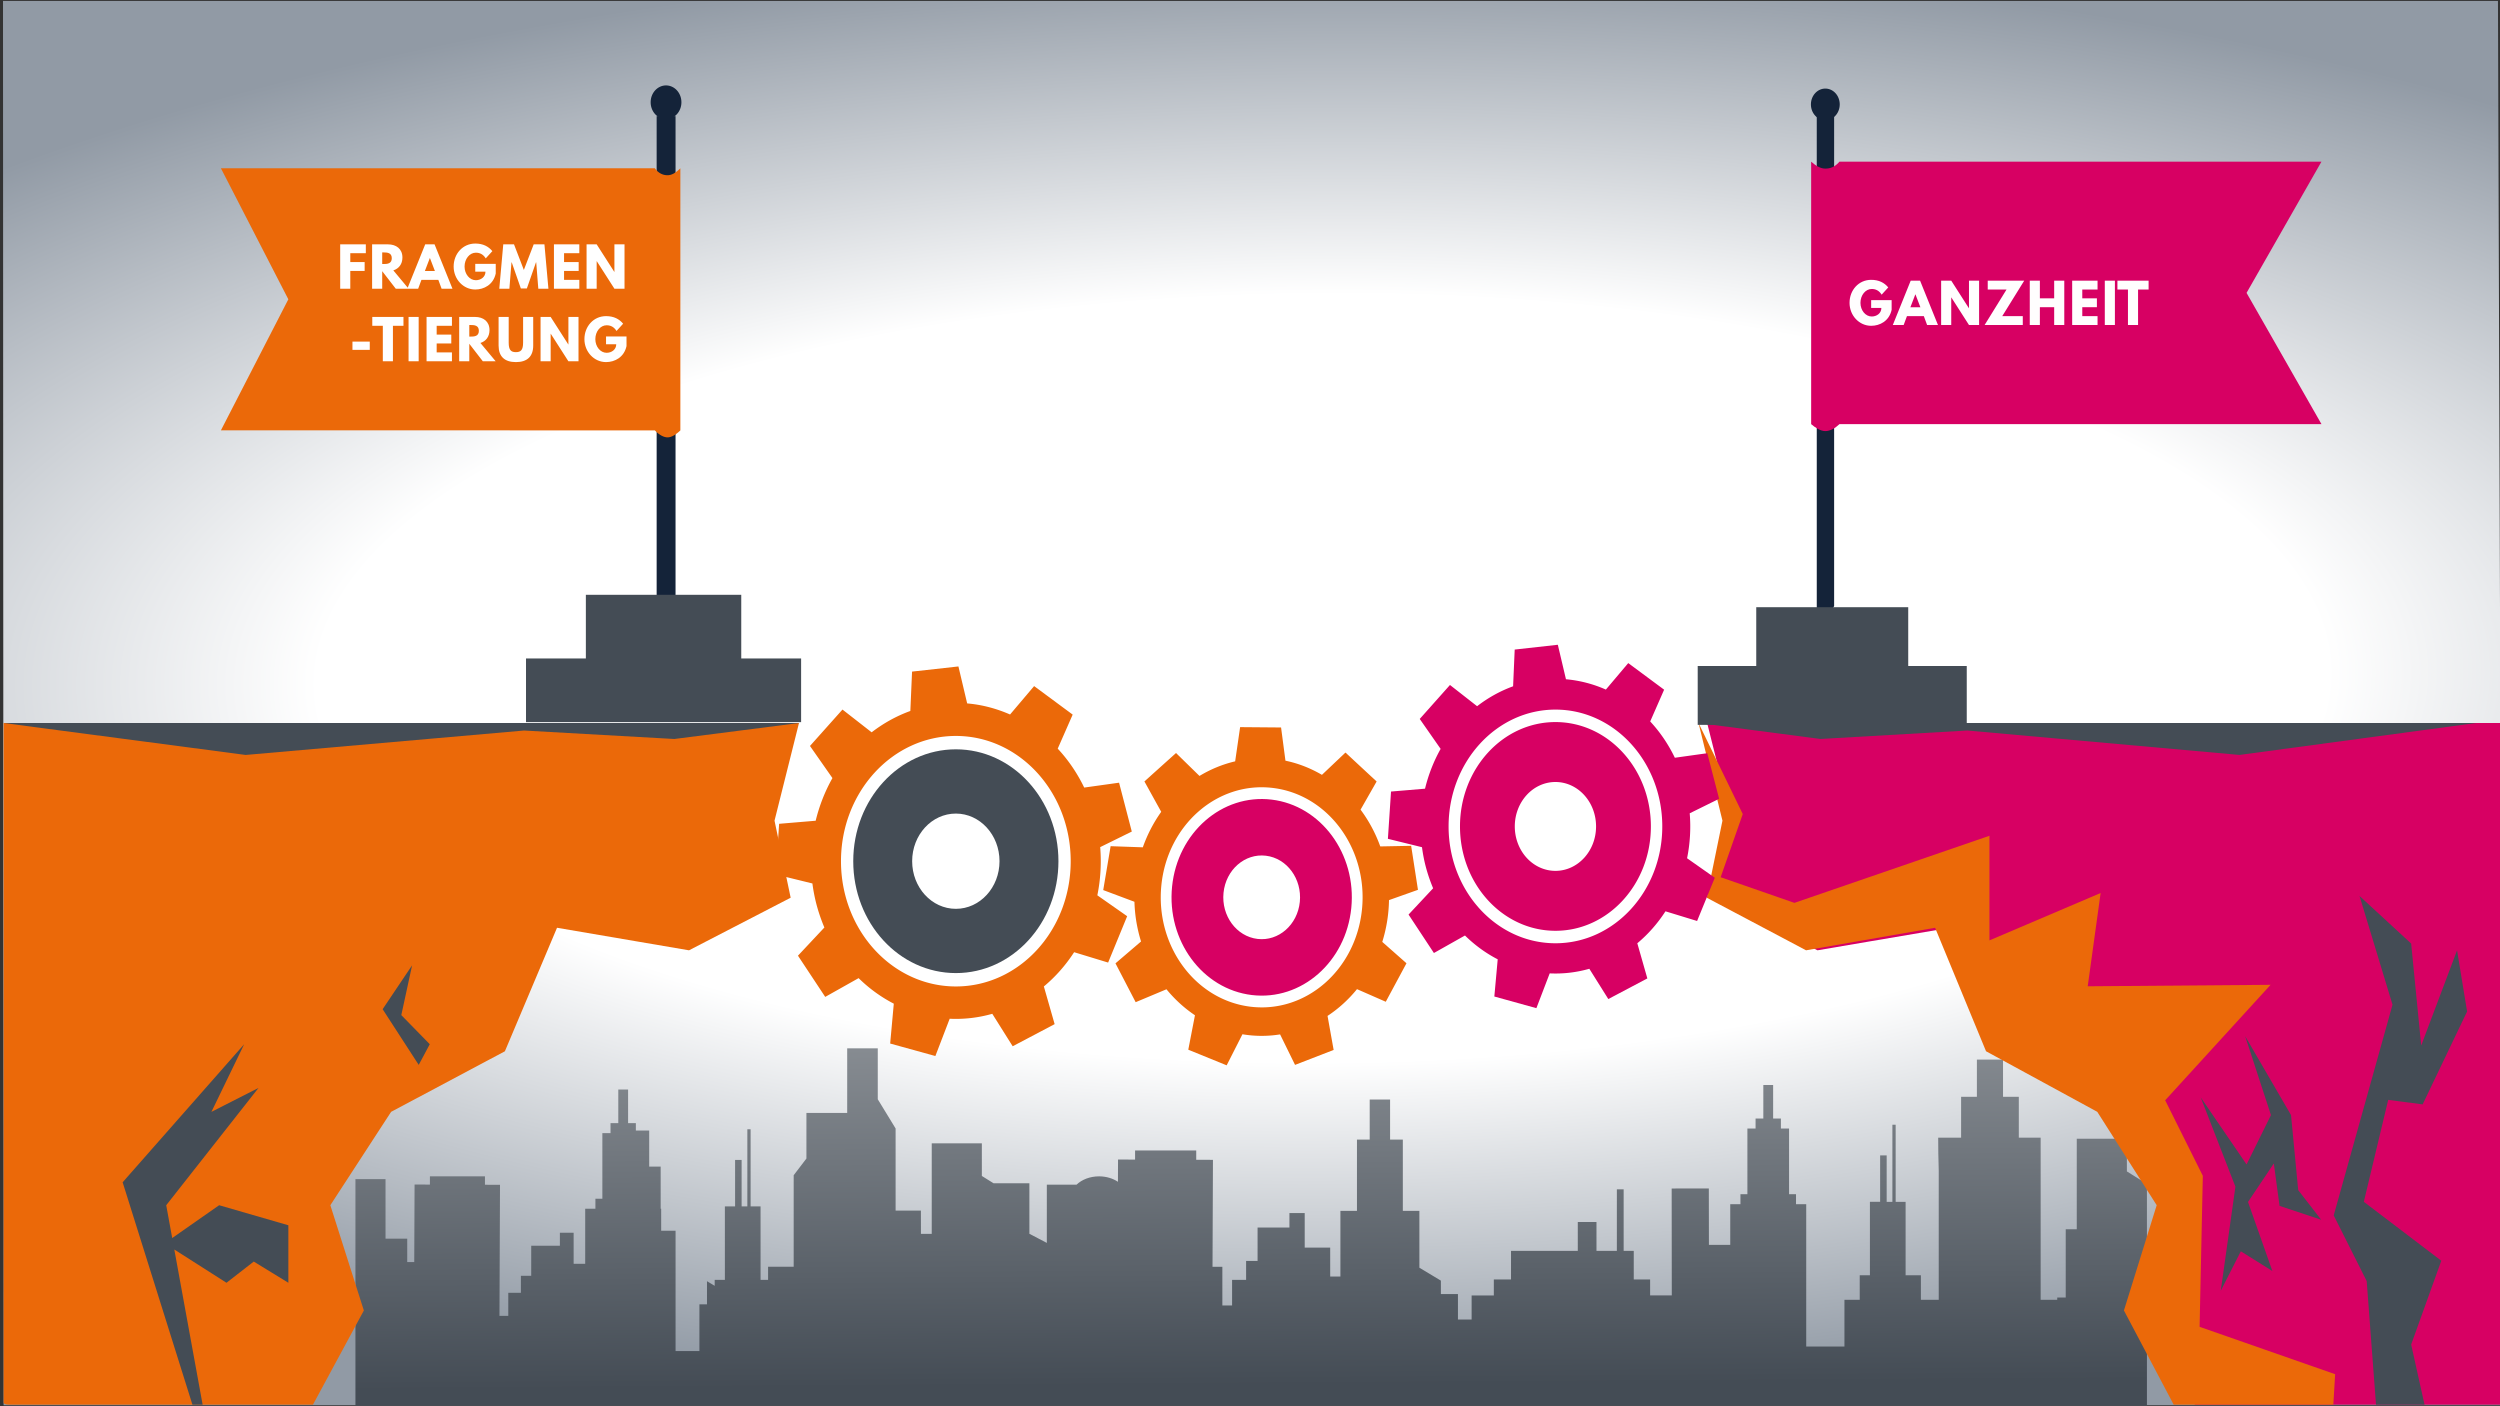 <svg xmlns="http://www.w3.org/2000/svg" width="868" height="488.25" xmlns:v="https://vecta.io/nano"><rect width="100%" height="100%" fill="#333333" stroke="none"/><style><![CDATA[.B{fill:none}.C{stroke:#ff7009}.D{stroke-miterlimit:0}.E{stroke-width:3.39}.F{stroke-dasharray:3.388, 6.776}.G{fill:#eb6909}.H{fill:#444c55}.I{fill:#d70063}.J{fill-rule:evenodd}]]></style><defs><clipPath id="A"><rect width="5685.21" height="2786.61" x="-.12" y="-5625.25" rx="11.35" ry="3.91" transform="scale(1 -1)" paint-order="stroke markers fill" class="B C D E F"/></clipPath><clipPath id="B"><rect width="5685.21" height="2786.61" x="-.12" y="-5625.25" rx="11.35" ry="3.91" transform="scale(1 -1)" paint-order="stroke markers fill" class="B C D E F"/></clipPath><clipPath ><rect width="9124.03" height="4472.15" x="-.19" y="-5427.15" rx="11.35" ry="3.91" transform="scale(1 -1)" stroke-width="5.44" stroke-dasharray="5.438, 10.875" paint-order="stroke markers fill" class="B C D"/></clipPath><clipPath ><path d="M9123.66 0H0v1548.38h153.22v-407.25h110.51V981.01h35.74l1.64 530.35 78.12-.28v56.21h280.32v-57.41l76.67-.31-2.8-896.21h44.94v157.5h64.21v116.48h52.58v205.48h146.01v89.03h70.07V969.53h58.87v376.22h52.02v68.3h35.37v449.03h41.58v68.35h39.55v229.39h49.93v-229.39h39.53v-50.74H1496v-246.67h58.43v-288.27h2.61v-150.16h73.28V372.41h121.42v319.68h38.64v158.1l39.2-31.62v40.96h51.9v502.4h52.01v317.6h33.27v-317.6h29.16v527.49h16.64v-527.49h50.65v-502.4h38.33v89.61h130.37v625.91l64.88 114.16v312.08h207.64v441.47h155.73v-348.21l90.82-199.81v-561.59l128.79.17.16-159.17h55.01v619.11h255.21v-223.3l59.82-50.1h182.28V1174.6l88.83-62.54v398.19h151.26c26.97 34.8 68.26 57.09 114.59 57.09l1.21-.01c36.4-.29 69.51-14.36 95.07-37.26l.46 152.26 86.8-.32v62.42h311.46v-63.76l85.2-.34-2.28-731.36h50.13V684.52h49.55v175.01h71.39v129.44h58.41v228.31h162.21v98.94h77.84V1080.3h129.77V882.37h52.03v449.11h84.32v487.15h64.9v274.05h103.81v-274.05h64.93v-487.15h84.31V942.62l109.44-88.35v-92.02h86.93v-174.1h69.64v164.84h113.09v109.13h87.52v195.53h340.09v197.69h95.2v-197.69h103.8v420.97h34.59v-420.97h51.45V862.12h83.34V753h110.39l-.63 731.27 189.24.22.4-385.95 108.63.19v278.18h51.97v68.31h35.4v449.06h41.61v68.32h39.5V2192h49.93v-229.4h39.53v-68.32h41.6v-449.06h35.38v-68.31h52V403.6h194.66v319.63h77.83V890.7h51.92v502.38h52.04v317.59h33.28v-317.59h29.14v527.49h16.6v-527.49h50.67V890.7h77.82V723.23h90.9v882.99l-2.17 120.01-.55 105.6h116.69v279.57h80.38v254.32h133.11V2111.4h80.39v-279.57h111.2V723.23h84.46v15.22h43.25v466.86h56.23v619.09h255.26v-223.27l102.06-85.52V0"/></clipPath><radialGradient id="E" cx="5004.273" cy="3133.939" fx="5004.273" fy="3133.939" r="4561.83" gradientTransform="matrix(0.144,-0.001,-5.0583589e-4,-0.055,-259.836,412.846)" gradientUnits="userSpaceOnUse"><stop offset="0" stop-color="#fff"/><stop offset=".531" stop-color="#fff"/><stop offset="1" stop-color="#919aa5"/></radialGradient><clipPath id="F"><rect width="5685.21" height="2786.61" x="-.12" y="-5625.25" rx="11.35" ry="3.91" transform="scale(1 -1)" paint-order="stroke markers fill" class="B C D E F"/></clipPath><clipPath id="G"><rect width="5685.21" height="2786.61" x="-.12" y="-5625.25" rx="11.35" ry="3.91" transform="scale(1 -1)" paint-order="stroke markers fill" class="B C D E F"/></clipPath><clipPath id="H"><rect width="5685.21" height="2786.61" x="-.12" y="-5625.25" rx="11.35" ry="3.91" transform="scale(1 -1)" paint-order="stroke markers fill" class="B C D E F"/></clipPath><clipPath id="I"><rect width="5685.21" height="2786.61" x="-.12" y="-5625.25" rx="11.35" ry="3.91" transform="scale(1 -1)" paint-order="stroke markers fill" class="B C D E F"/></clipPath><clipPath id="J"><rect width="5685.21" height="2786.61" x="-.12" y="-5625.25" rx="11.35" ry="3.91" transform="scale(1 -1)" paint-order="stroke markers fill" class="B C D E F"/></clipPath><clipPath id="K"><rect width="5685.21" height="2786.61" x="-.12" y="-5625.25" rx="11.35" ry="3.91" transform="scale(1 -1)" paint-order="stroke markers fill" class="B C D E F"/></clipPath><clipPath id="L"><rect width="5685.21" height="2786.61" x="-.12" y="-5625.25" rx="11.35" ry="3.91" transform="scale(1 -1)" paint-order="stroke markers fill" class="B C D E F"/></clipPath><clipPath id="M"><rect width="5685.21" height="2786.61" x="-.12" y="-5625.25" rx="11.35" ry="3.91" transform="scale(1 -1)" paint-order="stroke markers fill" class="B C D E F"/></clipPath><clipPath id="N"><rect width="5685.21" height="2786.61" x="-.12" y="-5625.25" rx="11.35" ry="3.91" transform="scale(1 -1)" paint-order="stroke markers fill" class="B C D E F"/></clipPath><clipPath id="O"><rect width="5685.21" height="2786.61" x="-.12" y="-5625.25" rx="11.35" ry="3.91" transform="scale(1 -1)" paint-order="stroke markers fill" class="B C D E F"/></clipPath><clipPath id="P"><rect width="5685.21" height="2786.61" x="-.12" y="-5625.25" rx="11.35" ry="3.91" transform="scale(1 -1)" paint-order="stroke markers fill" class="B C D E F"/></clipPath><clipPath id="Q"><rect width="5685.21" height="2786.61" x="-.12" y="-5625.25" rx="11.35" ry="3.91" transform="scale(1 -1)" paint-order="stroke markers fill" class="B C D E F"/></clipPath><clipPath id="R"><rect width="5685.21" height="2786.61" x="-.12" y="-5625.25" rx="11.35" ry="3.91" transform="scale(1 -1)" paint-order="stroke markers fill" class="B C D E F"/></clipPath><clipPath id="S"><rect width="5685.21" height="2786.61" x="-.12" y="-5625.25" rx="11.35" ry="3.91" transform="scale(1 -1)" paint-order="stroke markers fill" class="B C D E F"/></clipPath><clipPath id="T"><rect width="5685.21" height="2786.61" x="-.12" y="-5625.25" rx="11.35" ry="3.91" transform="scale(1 -1)" paint-order="stroke markers fill" class="B C D E F"/></clipPath><linearGradient id="U" x1="482.058" y1="480.769" x2="480.097" y2="148.714" gradientUnits="userSpaceOnUse"><stop offset="0" stop-color="#444c55"/><stop offset="1" stop-color="#fff"/></linearGradient></defs><path d="M1.247 487.915L1.043.335h866.248l1.642 487.581" fill="url(#E)"/><path d="M745.405 488H123.409v-78.609h10.446v20.675h7.534v8.13h2.437l.112-26.925 5.326.017v-2.854h19.111v2.915l5.227.019-.191 45.499h3.064v-7.996h4.378v-5.914h3.584v-10.434h9.954v-4.52h4.776v10.779h4.014v-19.101h3.546v-3.468h2.411v-22.797h2.835v-3.47h2.696v-11.646h3.404v11.646h2.695v2.576h4.63v12.523h3.983v14.635h.178v7.623h4.996v41.791h8.278v-16.23h2.634v-8.027l2.672 1.605v-2.08h3.538V418.86h3.546v-16.124h2.268v16.124h1.988v-26.78h1.134v26.779h3.453v25.506h2.613v-4.549h8.888v-31.777l4.423-5.796V386.4h14.155v-22.414h10.617v17.678l6.192 10.144v28.511l8.78-.01.013 8.081h3.75v-31.431h17.399v11.337l4.078 2.543h12.427v17.528l6.056 3.175v-20.215h10.312c1.839-1.767 4.653-2.898 7.812-2.898h.083c2.482.017 4.739.729 6.481 1.892l.034-7.73 5.917.02v-3.169h21.234v3.237l5.808.02-.155 37.13h3.418v13.426h3.378v-8.885h4.867v-6.571h3.982v-11.592h11.059v-5.023h5.307v11.977h8.847v10.049h3.547v-22.801h5.748v-24.732h4.424v-13.913h7.077v13.913h4.426v24.732h5.748v19.741l7.461 4.485v4.672h5.927v8.839h4.748v-8.369h7.71v-5.54h5.967v-9.927h23.185V424.27h6.49v10.036h7.076v-21.372h2.358v21.372h3.507v9.927h5.682v5.54h7.526l-.044-37.125 12.901-.014.031 19.594 7.406-.011v-14.123h3.543v-3.468h2.413v-22.798h2.837v-3.469h2.693v-11.646h3.404v11.646h2.695v3.469h2.836v22.798h2.412v3.468h3.545v49.413h13.271v-16.226h5.306v-8.502h3.54v-25.504h3.548v-16.123h2.269v16.124h1.987v-26.78h1.132v26.78h3.454v25.505h5.306v8.502h6.197v-44.828l-.148-6.093-.039-5.361h7.955v-14.193h5.48v-12.911h9.074v12.911h5.481v14.193h7.581v56.282h5.758v-.773h2.949v-23.702h3.833v-31.43h17.402v11.335l6.958 4.342V488" fill="url(#U)" opacity=".999"/><g transform="matrix(.151 0 0 -.165 1.264 956.064)"><path d="M1772.51 4067.43l37.1-162.1-193.07-91.43-40.64-19.27-113.1 17.67-190.4 29.77-119.85-259.87-257.74-125.58-3.91-1.9-139.71-196.48 77.06-221.5-155.82-263.85-182.18-98.24 47.55-257.5-100.03-173.6H-.02v2029.38h1828.78l-56.25-205.5" clip-path="url(#F)" class="G"/><g class="H"><path d="M495.46 3258.24l-107.86-69.03-13.77 69.03 212.24 246.89-108.32-50.44 75.3 142.34-279.43-290.52 216.63-631.86-97.83 490.4 119.98-70.01 62.7 44.63 79.56-44.63v121.01l-159.2 42.19" clip-path="url(#O)"/><path d="M-.02 4272.93l556.45-67.2 640.14 51.39 345.48-17.8 286.71 33.6H-.02" clip-path="url(#Q)"/><path d="M939.16 3763.03l-67.74-92.3 82.98-117.19 25.4 43.49-65.43 61.26 24.8 104.74" clip-path="url(#P)"/></g></g><path d="M5684.98 4272.94V2243.56h-428.02l-5.88 10.46-91.87 163.13 46.46 257.53-178.1 98.26-152.32 263.82 75.34 221.52L4814 3454.74l-3.8 1.93-252 125.56-117.15 259.83-186.16-29.72-110.56-17.7-39.72 19.32-188.74 91.41 36.26 162.07-55 205.5h1787.85" clip-path="url(#S)" transform="matrix(.155 0 0 -.165 -11.34 956.064)" class="I"/><g transform="matrix(.151 0 0 -.165 1.264 956.064)"><path d="M5588.46 2360.58l-24.73-117.02h-306.77l-97.75 173.6 46.46 257.52-178.1 98.26-152.32 263.82 75.34 221.52L4814 3454.74l-3.8 1.93-252 125.56-117.15 259.83-186.16-29.72-110.56-17.7-39.72 19.32-188.74 91.41 36.26 162.07-55 205.5 101.7-191.54-50.85-132.97 169.59-53.96 448.49 141.2v-220.15l255.61 99.7-29.68-196.28 420.5 3.11-242.4-243 86.57-158.9-7.42-317.78 311.66-99.7-25.6-395.6 159.17-21.87 94-124.62" clip-path="url(#K)" class="G"/><g class="H"><path d="M5684.97 4272.95l-544-67.2-625.8 51.4-337.75-17.8-280.28 33.6h1787.83" clip-path="url(#T)"/><path d="M5097.88 3078.18l33.7 219.09-79.87 188 105.53-141.23 56.07 103.85-59.36 166.16 105.54-166.16 16.49-157.85 52.77-62.31-95.65 29.07-13.2 89.32-59.35-81 56.06-145.4-72.56 41.54-46.17-83.08" clip-path="url(#J)"/><path d="M5591.76 2555.13L5459 2788.36l-25.54 310.22-75.85 138.24 135.22 443.34-75.85 228.82 118.73-100.1 23.08-214.53 82.45 200.23 23.09-128.72-102.24-195.45-79.15 9.54-56.07-214.52 178.1-123.95-69.26-176.38 42.87-176.38 52.77-52.44-39.58-181.15" clip-path="url(#I)"/></g></g><path d="M331.887 342.498c-22.044 0-39.895-19.466-39.895-43.489 0-24.01 17.851-43.488 39.895-43.488 22.01 0 39.861 19.478 39.861 43.488 0 24.023-17.851 43.489-39.861 43.489zm50.101-48.377l10.971-5.402-4.418-16.967-12.106 1.692a50.219 54.728 0 0 0-9.195-13.513l5.194-11.821-13.389-9.898-8.352 9.861c-4.721-2.07-9.735-3.405-14.895-3.847l-3.035-12.837-16.097 1.788-.596 13.671a51.36 55.971 0 0 0-13.433 7.411l-10.128-7.902L281.223 259l7.801 11.147a50.95 55.524 0 0 0-5.822 14.812l-12.691 1.065-1.169 17.591 12.725 3.124a50.121 54.621 0 0 0 1.382 7.154 52.305 57.001 0 0 0 2.776 8.133l-9.172 9.788 9.465 14.308 11.589-6.517a50.701 55.254 0 0 0 12.219 8.869l-1.259 13.843 15.693 4.337 4.968-12.948a49.779 54.249 0 0 0 14.793-1.715l7.082 11.27 14.568-7.68-3.743-13.083a50.121 54.621 0 0 0 10.509-11.895l11.803 3.601 6.61-16.097-10.354-7.252a49.942 54.426 0 0 0 .99-16.734" class="G"/><path d="M331.873 315.547c-8.382 0-15.172-7.4-15.172-16.537 0-9.132 6.79-16.538 15.172-16.538 8.372 0 15.159 7.406 15.159 16.538 0 9.137-6.787 16.537-15.159 16.537zm.011-55.383c-19.687 0-35.636 17.397-35.636 38.847 0 21.461 15.949 38.843 35.636 38.843 19.667 0 35.606-17.381 35.606-38.843 0-21.45-15.939-38.847-35.606-38.847" class="H"/><g transform="matrix(.151 0 0 -.165 1.264 956.064)" class="I"><path d="M3568.2 3809.47c-135.8 0-245.78 110.04-245.78 245.85 0 135.73 109.97 245.84 245.78 245.84 135.6 0 245.57-110.1 245.57-245.84 0-135.8-109.97-245.85-245.57-245.85zm308.66 273.48l67.6 30.53-27.23 95.92-74.58-9.56a309.22 309.22 0 0 1-56.65 76.39l32 66.83-82.49 55.96-51.45-55.75a311.19 311.19 0 0 1-91.76 21.74l-18.7 72.58-99.17-10.11-3.67-77.29a316.35 316.35 0 0 1-82.76-41.9l-62.4 44.67-69.53-71.47 48.07-63.02a313.74 313.74 0 0 1-35.88-83.73l-78.19-6.02-7.2-99.44 78.4-17.67c1.94-13.5 4.7-27 8.52-40.43a321.2 321.2 0 0 1 17.1-46l-56.5-55.32 58.3-80.9 71.4 36.85a312.45 312.45 0 0 1 75.28-50.14l-7.75-78.25 96.67-24.52 30.61 73.2a306.92 306.92 0 0 1 91.14 9.7l43.63-63.71 89.75 43.41-23.07 73.97a308.42 308.42 0 0 1 64.76 67.24l72.72-20.36 40.71 91-63.77 41a307.9 307.9 0 0 1 6.09 94.6" clip-path="url(#G)"/><path d="M3568.11 3961.82a93.45 93.45 0 0 0-93.47 93.5c0 51.62 41.84 93.49 93.47 93.49 51.6 0 93.39-41.87 93.39-93.5 0-51.65-41.8-93.49-93.39-93.49zm.08 313.1c-121.29 0-219.55-98.36-219.55-219.6 0-121.34 98.26-219.6 219.55-219.6 121.16 0 219.36 98.26 219.36 219.6 0 121.24-98.2 219.6-219.36 219.6" clip-path="url(#H)"/></g><path d="M434.243 349.535c-19.253-2.304-33.131-21.17-31.017-42.152 2.113-20.971 19.418-36.117 38.67-33.814 19.224 2.3 33.101 21.178 30.988 42.15-2.114 20.981-19.418 36.117-38.641 33.817zm48.015-37.016l10.058-3.573-2.365-15.28-10.723.211a44.126 48.087 0 0 0-6.841-12.763l5.575-9.782-10.822-10.045-8.163 7.74c-3.942-2.302-8.203-3.992-12.67-4.916l-1.521-11.53-14.217-.121-1.723 11.879a45.151 49.205 0 0 0-12.385 5.069l-8.15-7.959-10.969 9.862 5.833 10.552a44.728 48.744 0 0 0-6.389 12.327l-11.178-.396-2.568 15.243 10.839 4.058a44.343 48.324 0 0 0 .578 6.393 45.937 50.062 0 0 0 1.71 7.394l-8.873 7.59 7.008 13.486 10.696-4.481a44.58 48.583 0 0 0 9.891 9.023l-2.317 11.958 13.325 5.427 5.478-10.79a43.824 47.758 0 0 0 13.072.048l5.193 10.584 13.4-5.187-2.119-11.817a44.043 47.997 0 0 0 10.227-9.291l9.992 4.38 7.189-13.369-8.404-7.415a43.878 47.818 0 0 0 2.337-14.512" class="G"/><path d="M436.604 325.995c-7.321-.876-12.601-8.049-11.796-16.029s7.386-13.736 14.707-12.86c7.313.875 12.588 8.053 11.785 16.029s-7.382 13.734-14.695 12.86zm4.883-48.371c-17.195-2.058-32.656 11.47-34.543 30.204-1.889 18.745 10.512 35.593 27.707 37.651 17.177 2.055 32.627-11.461 34.516-30.206 1.887-18.734-10.503-35.594-27.68-37.649" class="I"/><g transform="matrix(.151 0 0 -.165 1.264 956.064)" fill="#142339" class="J"><path d="M4168.43 5553.74h40.48V4519.06l-.18-.33-.02-.02-.2-.38-.06-.1-.16-.24-.16-.26-.04-.1-.25-.34-.49-.7-.24-.35-.26-.33-.15-.17-.1-.19-.25-.3-.02-.02-.26-.3-.1-.15-.18-.18-.22-.27-.06-.05-.28-.3-.05-.06-.24-.23-.18-.2-.1-.08-.32-.32h-.02l-.29-.3-.15-.1-.15-.16-.33-.26-.33-.3-.11-.1-.22-.16-.27-.22-.05-.04-.34-.25-.07-.05-.26-.18-.24-.2-.1-.06-.35-.24-.04-.02-.31-.2-.21-.14-.17-.1-.36-.22-.38-.22-.15-.1-.24-.12-.3-.19h-.05l-.4-.23-.1-.04-.28-.15-.28-.13-.1-.05-.39-.17-.05-.02-.36-.15-.22-.1-.17-.06-.4-.15-.03-.02-.38-.14-.2-.07-.23-.05-.38-.14-.02-.01-.44-.14-.12-.04-.28-.07-.35-.1h-.05l-.44-.15-.1-.02-.35-.06-.27-.05-.16-.04-.43-.06-.02-.01-.4-.1-.24-.03-.22-.03-.44-.06-.01-.01-.46-.04-.17-.02-.3-.03-.36-.03h-.05l-.48-.06h-.11l-.67-.04-.14-.02-.47-.01h-.04l-.41-.01-.27-.01-.2-.02h-.77l-.34.02h-.58l-.12.02h-.17l-.3.01-.2.02h-.08l-.3.02-.27.02h-.03l-.3.01-.29.04h-.03l-.26.03-.3.01-.1.02-.18.02-.3.04h-.16l-.11.03-.3.03-.24.04-.02.02-.3.01-.3.09-.26.05-.31.04-.26.06-.3.04-.14.02-.12.03-.29.1-.2.03-.05.01-.28.09-.25.07-.3.08-.27.08-.04.01-.21.08-.28.09-.08.02-.16.07-.28.07-.17.04-.1.03-.24.14-.27.1-.27.06-.26.13-.24.13-.27.1-.06.04-.18.07-.25.12-.15.06-.1.03-.25.14-.25.14-.24.13-.25.13-.23.16-.24.14-.25.15-.24.15-.92.61-.22.13-.01.03-.23.16-.23.14-.22.18-.23.18-.2.16-.24.17V5553.8" clip-path="url(#M)"/><path d="M4188.69 5607.93c18.28 0 33.1-14.91 33.1-33.3 0-18.4-14.82-33.31-33.1-33.31a33.22 33.22 0 0 0-33.14 33.3c0 18.4 14.84 33.3 33.14 33.3" clip-path="url(#N)"/></g><path d="M4903.18 5289.54l124.44 149.38h-800.73c-7.83-6.41-15.95-7.92-23.5-7.92-7.85 0-15.55 3.02-23.52 7.92V5140.1c6.7-3.95 15.67-7.93 23.5-7.93 7.86 0 16.26 3.22 23.52 7.93h267.65v.05h533.08l-124.44 149.38" clip-path="url(#R)" transform="matrix(.209 0 0 -.305 -244.76 1714.994)" class="I"/><path d="M4513.86 4392.86v-123.77h-618.63v123.77h134.6v123.77h349.45v-123.77h134.58" clip-path="url(#L)" transform="matrix(.151 0 0 -.165 1.264 956.064)" class="H"/><g fill="#142339" class="J"><path d="M234.519 40.328h-6.531v170.608l.034.049.034.061.011.024.034.037.023.049v.024l.046.049.08.124.046.049.034.049.023.037.023.024.034.049h.011l.046.061.011.024.034.024.034.049h.011l.046.061.011.012.046.036.023.037.011.012.057.049.057.049.023.024.023.024.046.049.057.037.023.024.034.024.046.036v.012l.068.037v.024l.057.024.034.037h.023l.057.049.057.037.034.024.023.012.057.036.068.049.023.012.034.024.046.024h.011l.068.049h.011l.046.024.046.024.023.012.068.024v.012l.068.024.034.024h.023l.068.036.068.024.034.024h.034l.057.037.08.024h.023l.046.024.057.012.08.024h.023l.057.024.034.012.034.012.068.012.068.024h.034l.034.012.08.012.068.012h.034l.046.024h.068l.08.012h.023l.114.012h.011l.08.012h.579l.046-.012h.102l.046-.024h.102l.011-.012h.034l.046-.012h.046l.046-.024h.046l.046-.012.046-.024h.046l.057-.024h.034l.057-.024h.034l.046-.024.034-.012h.011l.046-.024.046-.012.046-.024h.046l.011-.012.034-.024.046-.012h.011l.023-.024.046-.012h.034l.011-.024.046-.024.046-.012.034-.012.046-.024.046-.024.034-.024h.011l.034-.024.046-.024h.023l.011-.024.046-.024.034-.012.046-.024.034-.024.034-.024.046-.024.046-.024.034-.024.148-.098.034-.024.046-.036.034-.024.034-.024.034-.024.034-.024.034-.036V40.328"/><path d="M231.248 29.658a5.35 5.83 0 0 0-5.338 5.855 5.35 5.83 0 0 0 5.338 5.842 5.35 5.83 0 0 0 5.338-5.842 5.35 5.83 0 0 0-5.338-5.855"/></g><path d="M100.107 103.915l-23.41-45.49h150.682a5.477 6.189 0 0 0 4.415 2.414c1.479 0 2.936-.916 4.426-2.414v91.017c-1.26 1.201-2.947 2.414-4.415 2.414-1.479 0-3.067-.99-4.426-2.414h-50.381v-.024H76.697l23.41-45.49" class="G"/><g opacity=".999"><path d="M182.63 228.618v22.104h95.515v-22.104h-20.78v-22.101H203.41v22.104h-20.78" class="H"/><g class="G"><g transform="matrix(.153 0 0 -.153 .003 921.015)"><path d="M477.75 2815.4l194.68-42.5-182.18-98.25z" clip-path="url(#B)"/><path d="M537.8 2417.16l-100.03-173.6h-226.8l266.78 203.24 12.5 227.85 47.55-257.5" clip-path="url(#A)"/></g></g><g fill="#fff"><path d="M127.016 84.84h-8.904v15.4h3.509v-6.179h4.984v-3.08h-4.984V87.92h5.395zm2.18 0v15.4h3.509v-6.085l4.704 6.085h4.461l-5.301-6.365c1.885-.597 3.155-2.147 3.155-4.461 0-3.024-2.165-4.573-5.021-4.573zm3.509 6.832V87.64h.411c1.325 0 2.912.093 2.912 2.016s-1.587 2.016-2.912 2.016zm18.177-6.832h-3.248l-6.216 15.4h3.771l1.139-3.08h5.861l1.139 3.08h3.771zm.112 9.24h-3.472l1.717-4.48h.037zm21.127-2.464h-7.112v2.707h3.547c0 1.885-1.661 2.968-3.341 2.968-2.165 0-3.92-2.128-3.92-4.741 0-2.669 1.755-4.816 3.92-4.816 1.363 0 2.539.541 3.435 1.979l2.296-2.52c-1.344-1.624-3.229-2.632-5.936-2.632-4.331 0-7.504 3.565-7.504 7.989 0 4.405 3.36 7.971 7.504 7.971 3.024 0 6.272-1.661 7.112-5.563zm14.78 8.624h3.509l-1.381-15.4h-3.733l-3.416 8.885-3.416-8.885h-3.733l-1.381 15.4h3.509l.728-9.128h.093l3.155 9.035h2.091l3.155-9.035h.093zm14.239-15.4h-8.811v15.4h8.811v-3.08h-5.301v-3.099h5.077v-3.08h-5.077V87.92h5.301zm6.025 5.843h.037l6.123 9.557h3.509v-15.4h-3.509v9.557h-.037l-6.123-9.557h-3.509v15.4h3.509zm-84.793 27.925v2.856h6.011v-2.856zm6.884-5.488h3.659v12.32h3.509v-12.32h3.659v-3.08h-10.827zm16.105-3.08h-3.509v15.4h3.509zm11.551 0h-8.811v15.4h8.811v-3.08h-5.301v-3.099h5.077v-3.08h-5.077v-3.061h5.301zm2.516 0v15.4h3.509v-6.085l4.704 6.085h4.461l-5.301-6.365c1.885-.597 3.155-2.147 3.155-4.461 0-3.024-2.165-4.573-5.021-4.573zm3.509 6.832v-4.032h.411c1.325 0 2.912.093 2.912 2.016s-1.587 2.016-2.912 2.016zm22.191-6.832h-3.509v8.904c0 2.576-.784 3.323-2.501 3.323s-2.501-.747-2.501-3.323v-8.904h-3.509v9.931c0 3.808 2.091 5.749 6.011 5.749s6.011-1.941 6.011-5.749zm6.063 5.843h.037l6.123 9.557h3.509v-15.4h-3.509v9.557h-.037l-6.123-9.557h-3.509v15.4h3.509zm26.335.933h-7.112v2.707h3.547c0 1.885-1.661 2.968-3.341 2.968-2.165 0-3.92-2.128-3.92-4.741 0-2.669 1.755-4.816 3.92-4.816 1.363 0 2.539.541 3.435 1.979l2.296-2.52c-1.344-1.624-3.229-2.632-5.936-2.632-4.331 0-7.504 3.565-7.504 7.989 0 4.405 3.36 7.971 7.504 7.971 3.024 0 6.272-1.661 7.112-5.563z" opacity=".998"/><path d="M656.776 104.216h-7.112v2.707h3.547c0 1.885-1.661 2.968-3.341 2.968-2.165 0-3.92-2.128-3.92-4.741 0-2.669 1.755-4.816 3.92-4.816 1.363 0 2.539.541 3.435 1.979l2.296-2.52c-1.344-1.624-3.229-2.632-5.936-2.632-4.331 0-7.504 3.565-7.504 7.989 0 4.405 3.36 7.971 7.504 7.971 3.024 0 6.272-1.661 7.112-5.563zm9.871-6.776h-3.248l-6.216 15.4h3.771l1.139-3.08h5.861l1.139 3.08h3.771zm.112 9.24h-3.472l1.717-4.48h.037zm10.711-3.397h.037l6.123 9.557h3.509v-15.4h-3.509v9.557h-.037l-6.123-9.557h-3.509v15.4h3.509zm25.345-5.843H690.14v3.08h6.533l-7.616 12.32h13.253v-3.08h-7.131zm5.428 9.221h4.965v6.179h3.509v-15.4h-3.509v6.141h-4.965V97.44h-3.509v15.4h3.509zm20.025-9.221h-8.811v15.4h8.811v-3.08h-5.301v-3.099h5.077v-3.08h-5.077v-3.061h5.301zm6.025 0h-3.509v15.4h3.509zm.873 3.08h3.659v12.32h3.509v-12.32h3.659v-3.08h-10.827z" opacity=".996"/></g></g></svg>